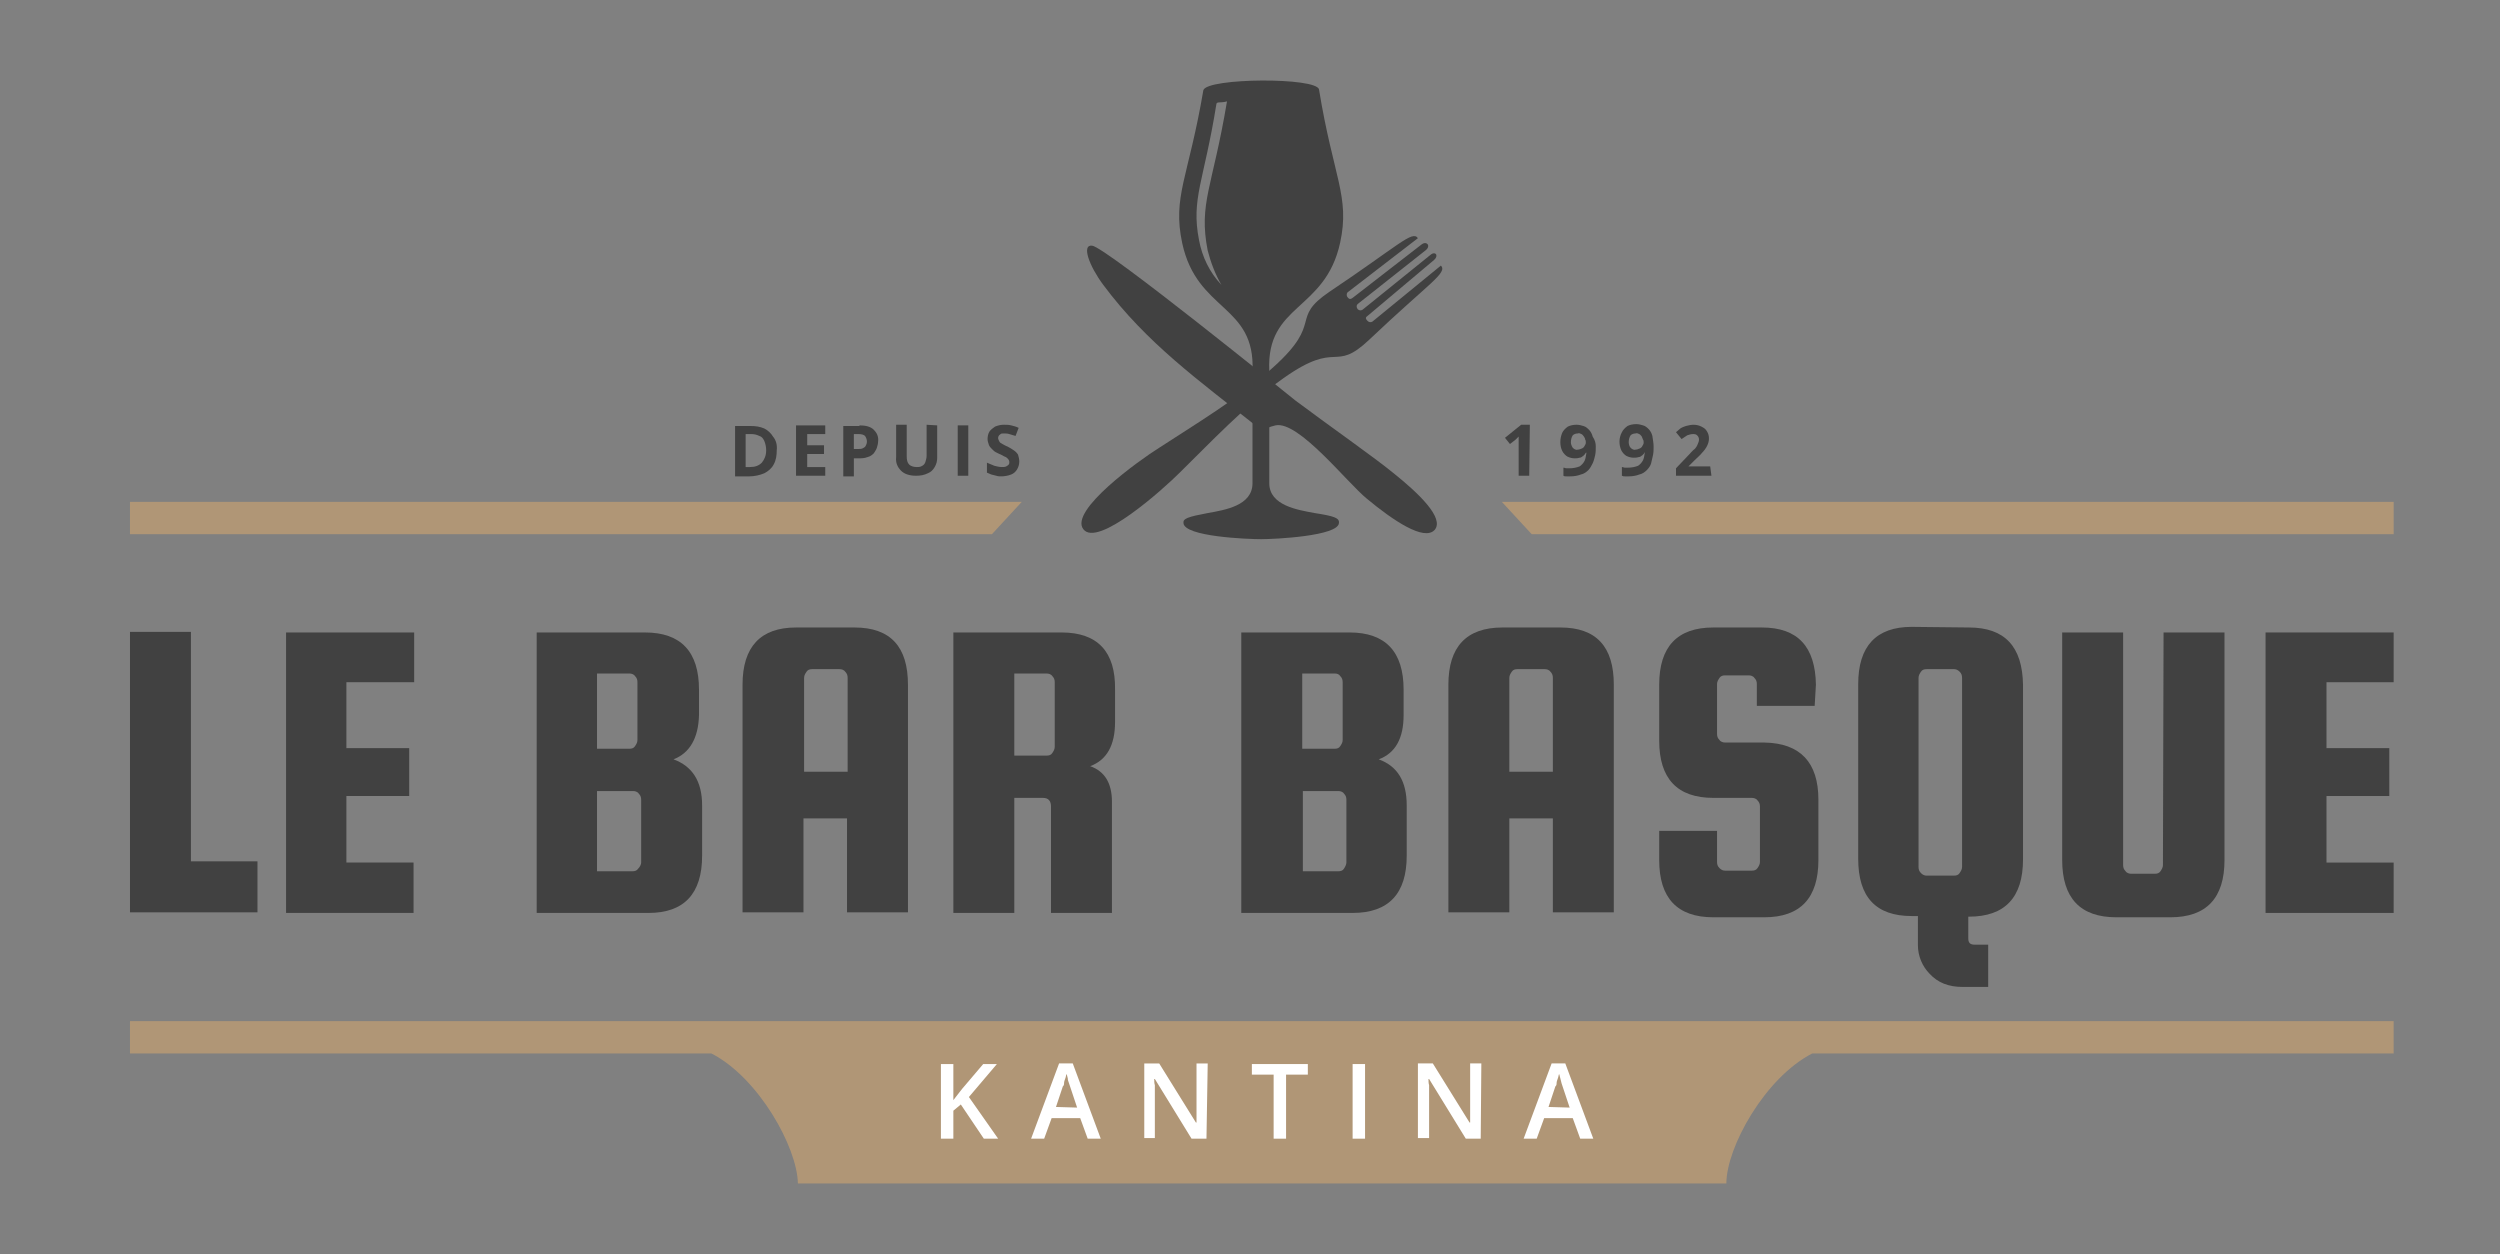 <?xml version="1.0" encoding="utf-8"?>
<!-- Generator: Adobe Illustrator 26.2.1, SVG Export Plug-In . SVG Version: 6.00 Build 0)  -->
<svg version="1.1" id="Calque_1" xmlns="http://www.w3.org/2000/svg" xmlns:xlink="http://www.w3.org/1999/xlink" x="0px" y="0px"
	 viewBox="0 0 402 201.7" style="enable-background:new 0 0 402 201.7;" xml:space="preserve">
<rect x="0" y="0" width="402" height="201.7" fill="#808080" stroke="none"/>
<style type="text/css">
	.st0{fill:#414141;}
	.st1{fill-rule:evenodd;clip-rule:evenodd;fill:#B09676;}
	.st2{fill:#FFFFFF;}
	.st3{fill-rule:evenodd;clip-rule:evenodd;fill:#414141;}
</style>
<g id="Bar-Basque-logo-kantina_00000022529041110147853760000013062911519315768206_">
	<path class="st3" d="M231.7,42.7c1.1,1.2-1.8,2.7-11.5,11.9c-5.8,5.5-4.9-0.1-13.8,6.2c-6.1,4.3-12,10.6-16.7,15.2
		c-2.7,2.7-13.2,12.1-15.5,9.1c-2.3-3,9-11.1,12.2-13.1c5.5-3.6,12.9-8,18.4-13c8.1-7.3,2.5-7.7,9-12.1c11.2-7.5,13.3-9.9,14.2-8.6
		L216.7,47c-0.2,0.2-0.2,0.6,0,0.8c0.3,0.4,0.5,0.3,0.8,0.1l11.1-8.6c0.8-0.6,1.5,0.2,0.7,0.9l-11,8.7c-0.2,0.2-0.2,0.5,0,0.8
		c0.2,0.2,0.5,0.3,0.8,0.1c3.6-2.9,7.3-5.9,10.9-8.8c0.8-0.7,1.4,0.1,0.6,0.8l-10.7,9c-0.3,0.2-0.4,0.4,0,0.8
		c0.2,0.2,0.5,0.3,0.8,0.1l0,0"/>
	<path class="st3" d="M224.1,76.1c4,3.2,8.2,7.2,6.6,9.1c-1.7,1.9-6.8-1.6-10.9-5c-3.2-2.6-11-12.6-14.7-11.8
		c-2.2,0.5-1.6,1.2-3.1,0.1c-9.2-7.3-17.6-13.3-24.6-22.7c-2.3-3.1-3.5-6.5-1.8-6.3c2.2,0.2,32.3,24.6,32.7,24.9
		C213.5,68.3,221.2,73.7,224.1,76.1"/>
	<path class="st3" d="M196.4,45.8c-1.9-2-3.1-4.5-3.6-7.2c-1.3-6.7,0.8-9.4,2.8-21.9c0.1-0.4,0.7-0.1,1.7-0.4
		c-2.3,13.8-4.6,16.4-3.1,24C194.7,42.2,195.4,44.1,196.4,45.8 M212.1,14.4c2.3,14.1,5,17.2,3.4,24.6c-2.4,11.1-11.9,9.8-11.4,20.6
		v18.1c0,3.6,4.6,4.3,7.3,4.8c3.2,0.5,4,0.8,3.9,1.6c-0.1,2.1-10.3,2.6-12.5,2.6s-12.4-0.4-12.5-2.6c-0.1-0.7,0.7-1,3.9-1.6
		c2.8-0.5,7.2-1.2,7.2-4.8V59.7c0.5-10.8-8.9-9.5-11.3-20.6c-1.6-7.5,1-10.5,3.4-24.6C194.1,12.5,211.8,12.4,212.1,14.4L212.1,14.4z
		"/>
	<path class="st0" d="M30.7,138.5h10.7v8.2H20.9v-45.1h9.8V138.5z"/>
	<path class="st0" d="M55.7,138.7h10.8v8.1H46v-45.1h20.6v8H55.7v10.6h10.1v7.7H55.7L55.7,138.7L55.7,138.7z"/>
	<path class="st0" d="M108.3,122.1c3,1.1,4.6,3.5,4.6,7.4v8.1c0,6.1-2.9,9.2-8.6,9.2H86.3v-45.1h17.4c5.8,0,8.7,3.1,8.7,9.2v4.1
		C112.3,118.7,110.9,121.1,108.3,122.1z M101.2,108.3H96v12.1h5.2c0.4,0,0.7-0.1,0.9-0.4c0.2-0.3,0.4-0.6,0.4-1v-9.3
		c0-0.4-0.1-0.7-0.4-1C101.9,108.4,101.5,108.3,101.2,108.3L101.2,108.3z M103.1,138.7v-10.1c0-0.4-0.1-0.7-0.4-1
		c-0.2-0.3-0.6-0.4-0.9-0.4H96v12.9h5.7c0.4,0,0.7-0.1,0.9-0.4C102.9,139.4,103.1,139,103.1,138.7z"/>
	<path class="st0" d="M137.4,100.9c5.8,0,8.6,3.1,8.6,9.2v36.6h-9.8v-15.1h-7v15.1h-9.8v-36.6c0-6.1,2.9-9.2,8.6-9.2H137.4z
		 M129.3,124.1h7V109c0-0.4-0.1-0.7-0.4-1c-0.2-0.3-0.6-0.4-0.9-0.4h-4.4c-0.4,0-0.7,0.1-0.9,0.4c-0.2,0.3-0.4,0.6-0.4,1
		L129.3,124.1z"/>
	<path class="st0" d="M163.1,128.3v18.5h-9.8v-45.1h17.4c5.8,0,8.7,3.1,8.6,9.2v5.2c0,3.7-1.3,6.1-4,7.1c2.3,0.8,3.5,2.7,3.5,5.7
		v17.9H169v-17.1c0-0.9-0.4-1.4-1.3-1.4L163.1,128.3z M163.1,108.3v13.2h5.2c0.4,0,0.7-0.1,0.9-0.4c0.2-0.3,0.4-0.6,0.4-1v-10.4
		c0-0.4-0.1-0.7-0.4-1c-0.2-0.3-0.6-0.4-0.9-0.4H163.1z"/>
	<path class="st0" d="M221.7,122.1c3,1.1,4.5,3.5,4.5,7.4v8.1c0,6.1-2.9,9.2-8.7,9.2h-17.9v-45.1H217c5.8,0,8.7,3.1,8.7,9.2v4.1
		C225.7,118.7,224.4,121.1,221.7,122.1z M214.6,108.3h-5.2v12.1h5.2c0.4,0,0.7-0.1,0.9-0.4c0.2-0.3,0.4-0.6,0.4-1v-9.3
		c0-0.4-0.1-0.7-0.4-1C215.3,108.4,215,108.3,214.6,108.3L214.6,108.3z M216.5,138.7v-10.1c0-0.4-0.1-0.7-0.4-1
		c-0.2-0.3-0.6-0.4-0.9-0.4h-5.7v12.9h5.7c0.4,0,0.7-0.1,0.9-0.4C216.3,139.4,216.5,139,216.5,138.7z"/>
	<path class="st0" d="M250.9,100.9c5.8,0,8.6,3.1,8.6,9.2v36.6h-9.8v-15.1h-7v15.1h-9.8v-36.6c0-6.1,2.9-9.2,8.7-9.2H250.9z
		 M242.7,124.1h7V109c0-0.4-0.1-0.7-0.4-1c-0.2-0.3-0.6-0.4-0.9-0.4H244c-0.4,0-0.7,0.1-0.9,0.4s-0.4,0.6-0.4,1L242.7,124.1z"/>
	<path class="st0" d="M291.8,113.5h-9.3V110c0-0.4-0.1-0.7-0.4-1c-0.2-0.3-0.6-0.4-0.9-0.4h-3.8c-0.4,0-0.7,0.1-0.9,0.4
		c-0.2,0.3-0.4,0.6-0.4,1v8c0,0.4,0.1,0.7,0.4,1c0.2,0.3,0.6,0.4,0.9,0.4h6.3c5.8,0.1,8.7,3.2,8.7,9.2v9.7c0,6.1-2.9,9.2-8.7,9.2
		h-8.2c-5.8,0-8.7-3.1-8.7-9.2v-4.7h9.3v5c0,0.4,0.1,0.7,0.4,1s0.6,0.4,0.9,0.4h4.3c0.4,0,0.7-0.1,0.9-0.4c0.2-0.3,0.4-0.6,0.4-1
		v-8.9c0-0.4-0.1-0.7-0.4-1c-0.2-0.3-0.6-0.4-0.9-0.4h-6.2c-5.8,0-8.7-3.1-8.7-9.2v-9c0-6.1,2.9-9.2,8.7-9.2h7.8
		c5.8,0,8.6,3.1,8.7,9.2L291.8,113.5z"/>
	<path class="st0" d="M316.6,100.9c5.8,0,8.6,3.1,8.7,9.2v28.1c0,6.1-2.9,9.2-8.7,9.2h-0.1v3.5c0,0.7,0.3,1,1,1h2.2v6.8h-4.1
		c-2.3,0-4-0.7-5.3-2.1c-1.2-1.2-1.9-2.9-1.9-4.6v-4.7h-1c-5.8,0-8.6-3.1-8.6-9.2v-28.1c0-6.1,2.9-9.2,8.6-9.2L316.6,100.9
		L316.6,100.9z M308.5,109v30.4c0,0.4,0.1,0.7,0.4,1s0.6,0.4,0.9,0.4h4.4c0.4,0,0.7-0.1,0.9-0.4c0.2-0.3,0.4-0.6,0.4-1V109
		c0-0.4-0.1-0.7-0.4-1s-0.6-0.4-0.9-0.4h-4.4c-0.4,0-0.7,0.1-0.9,0.4S308.5,108.6,308.5,109z"/>
	<path class="st0" d="M347.9,101.7h9.8v36.6c0,6.1-2.9,9.2-8.7,9.2h-8.7c-5.8,0-8.7-3.1-8.7-9.2v-36.6h9.8v37.4c0,0.4,0.1,0.7,0.4,1
		c0.2,0.3,0.6,0.4,0.9,0.4h3.8c0.4,0,0.7-0.1,0.9-0.4c0.2-0.3,0.4-0.6,0.4-1L347.9,101.7z"/>
	<path class="st0" d="M374.1,138.7h10.8v8.1h-20.6v-45.1h20.6v8h-10.8v10.6h10.1v7.7h-10.1V138.7z"/>
	<path class="st1" d="M241.5,80.7h143.4v5.2H246.3L241.5,80.7z M20.9,80.7h143.4l-4.8,5.2H20.9V80.7z M291.4,169.4
		c-7.6,3.9-13.8,15.1-13.8,20.9H128.3c-0.1-5.8-6.3-17-13.9-20.9H20.9v-5.2h364v5.2L291.4,169.4L291.4,169.4z"/>
	<path class="st2" d="M160.5,183.1h-2.3l-3.7-5.5l-1.2,1v4.5h-2v-12h2v5.8c0.2-0.3,0.5-0.6,0.7-0.9c0.2-0.3,0.5-0.6,0.7-0.9l3.4-4
		h2.2l-4.5,5.3L160.5,183.1z"/>
	<path class="st2" d="M174.9,183.1l-1.2-3.3h-4.6l-1.2,3.3h-2.1l4.5-12.1h2.2l4.5,12.1H174.9z M173.2,178.1l-1.1-3.3l-0.2-0.6
		c-0.1-0.3-0.2-0.5-0.2-0.8c-0.1-0.3-0.1-0.5-0.2-0.7c-0.1,0.2-0.1,0.5-0.2,0.7c-0.1,0.3-0.2,0.5-0.2,0.8s-0.1,0.4-0.2,0.5l-1.1,3.3
		L173.2,178.1z"/>
	<path class="st2" d="M194,183.1h-2.4l-5.9-9.6h-0.1c0,0.3,0,0.7,0.1,1c0,0.4,0,0.7,0,1.1s0,0.8,0,1.1v6.3H184v-12h2.4l5.9,9.5h0.1
		c0-0.3,0-0.6,0-1c0-0.4,0-0.7,0-1.1s0-0.8,0-1.1v-6.3h1.8L194,183.1z"/>
	<path class="st2" d="M206.8,183.1h-2v-10.3h-3.5v-1.7h9v1.7h-3.5L206.8,183.1L206.8,183.1z"/>
	<path class="st2" d="M217.5,183.1v-12h2v12H217.5z"/>
	<path class="st2" d="M238.1,183.1h-2.4l-5.9-9.6h-0.1c0,0.3,0,0.7,0.1,1c0,0.4,0,0.7,0,1.1s0,0.8,0,1.1v6.3h-1.8v-12h2.4l5.9,9.5
		h0.1c0-0.3,0-0.6,0-1c0-0.4,0-0.7,0-1.1s0-0.8,0-1.1v-6.3h1.8L238.1,183.1z"/>
	<path class="st2" d="M254.1,183.1l-1.2-3.3h-4.6l-1.2,3.3h-2.1l4.5-12.1h2.2l4.5,12.1H254.1z M252.4,178.1l-1.1-3.3l-0.2-0.6
		l-0.2-0.8c-0.1-0.3-0.1-0.5-0.2-0.7c-0.1,0.2-0.1,0.5-0.2,0.7c-0.1,0.3-0.2,0.5-0.2,0.8s-0.1,0.4-0.2,0.5l-1.1,3.3L252.4,178.1z"/>
	<path class="st0" d="M124.9,72.4c0,0.8-0.1,1.6-0.5,2.3c-0.3,0.6-0.9,1.1-1.5,1.4c-0.7,0.3-1.6,0.5-2.4,0.5h-2.3v-8.1h2.5
		c0.8,0,1.5,0.1,2.2,0.4c0.6,0.3,1.1,0.8,1.4,1.3C124.8,70.8,125,71.6,124.9,72.4z M123.2,72.4c0-0.5-0.1-1-0.3-1.5
		c-0.2-0.4-0.4-0.7-0.8-0.8c-0.4-0.2-0.8-0.3-1.3-0.3h-0.9v5.3h0.7c0.8,0,1.4-0.2,1.9-0.7C122.9,73.9,123.2,73.3,123.2,72.4z"/>
	<path class="st0" d="M132.6,76.5H128v-8.1h4.7v1.4h-2.9v1.8h2.7V73h-2.7v2.1h2.9V76.5z"/>
	<path class="st0" d="M138.2,68.4c1,0,1.8,0.2,2.3,0.7c0.5,0.5,0.8,1.1,0.7,1.9c0,0.3-0.1,0.7-0.2,1c-0.1,0.3-0.3,0.6-0.5,0.9
		c-0.3,0.3-0.6,0.5-1,0.6c-0.5,0.2-1,0.2-1.5,0.2h-0.7v2.9h-1.7v-8.1H138.2z M138.1,69.8h-0.8v2.4h0.6c0.3,0,0.6,0,0.8-0.1
		c0.2-0.1,0.4-0.2,0.5-0.4c0.1-0.2,0.2-0.4,0.2-0.7c0-0.3-0.1-0.6-0.3-0.9C138.9,69.9,138.5,69.8,138.1,69.8z"/>
	<path class="st0" d="M150.7,68.4v5.2c0,0.5-0.1,1-0.4,1.5c-0.3,0.5-0.6,0.8-1.1,1c-0.6,0.3-1.2,0.4-1.9,0.4c-1.1,0-1.9-0.3-2.4-0.8
		c-0.6-0.6-0.9-1.3-0.8-2.2v-5.2h1.7v5c0,0.7,0.1,1.1,0.4,1.4c0.3,0.3,0.8,0.4,1.2,0.4c0.3,0,0.6,0,0.9-0.2c0.2-0.1,0.4-0.3,0.5-0.6
		c0.1-0.3,0.2-0.7,0.2-1v-5L150.7,68.4L150.7,68.4z"/>
	<path class="st0" d="M154,76.5v-8.1h1.7v8.1H154z"/>
	<path class="st0" d="M163.9,74.2c0,0.9-0.5,1.8-1.3,2.1c-0.5,0.2-1.1,0.3-1.6,0.3c-0.3,0-0.5,0-0.8-0.1s-0.5-0.1-0.8-0.2
		c-0.2-0.1-0.5-0.2-0.7-0.3v-1.6c0.4,0.2,0.8,0.3,1.2,0.5c0.4,0.1,0.8,0.2,1.2,0.2c0.2,0,0.5,0,0.7-0.1c0.2-0.1,0.3-0.2,0.4-0.3
		c0.1-0.1,0.1-0.3,0.1-0.4c0-0.2-0.1-0.4-0.2-0.5c-0.2-0.2-0.3-0.3-0.6-0.4c-0.2-0.1-0.5-0.3-0.8-0.4c-0.2-0.1-0.4-0.2-0.6-0.3
		c-0.2-0.1-0.4-0.3-0.6-0.5c-0.2-0.2-0.4-0.4-0.5-0.7c-0.1-0.3-0.2-0.6-0.2-0.9c0-0.4,0.1-0.9,0.3-1.2c0.2-0.3,0.6-0.6,0.9-0.8
		c0.5-0.2,0.9-0.3,1.4-0.3c0.4,0,0.8,0,1.2,0.1c0.4,0.1,0.8,0.2,1.2,0.4l-0.5,1.3c-0.3-0.1-0.7-0.2-1-0.3c-0.3-0.1-0.6-0.1-0.9-0.1
		c-0.2,0-0.4,0-0.5,0.1c-0.1,0.1-0.3,0.2-0.3,0.3c-0.1,0.1-0.1,0.3-0.1,0.4s0.1,0.3,0.2,0.5c0.1,0.2,0.3,0.3,0.5,0.4
		c0.2,0.1,0.5,0.3,0.8,0.4c0.4,0.2,0.7,0.4,1,0.6c0.3,0.2,0.5,0.4,0.7,0.7C163.8,73.5,163.9,73.8,163.9,74.2z"/>
	<path class="st0" d="M245.9,76.5h-1.7v-4.7c0-0.1,0-0.3,0-0.5c0-0.2,0-0.4,0-0.6c0-0.2,0-0.4,0-0.5c0,0-0.1,0.1-0.2,0.2
		c-0.1,0.1-0.2,0.2-0.3,0.3l-0.9,0.7l-0.8-1l2.6-2.1h1.4L245.9,76.5z"/>
	<path class="st0" d="M256.6,71.8c0,0.5,0,0.9-0.1,1.4c-0.1,0.4-0.2,0.9-0.4,1.3c-0.2,0.4-0.4,0.8-0.7,1.1c-0.3,0.3-0.7,0.6-1.2,0.7
		c-0.5,0.2-1.1,0.3-1.7,0.3c-0.2,0-0.3,0-0.6,0c-0.2,0-0.4,0-0.5-0.1v-1.3c0.2,0,0.3,0.1,0.5,0.1c0.2,0,0.3,0,0.5,0
		c0.5,0,1.1-0.1,1.6-0.3c0.3-0.2,0.6-0.5,0.8-0.9c0.2-0.4,0.2-0.9,0.3-1.3h-0.1c-0.1,0.2-0.2,0.3-0.4,0.5c-0.2,0.1-0.3,0.3-0.6,0.3
		c-0.3,0.1-0.6,0.1-0.8,0.1c-0.4,0-0.8-0.1-1.2-0.3c-0.3-0.2-0.6-0.5-0.8-0.9c-0.2-0.4-0.3-0.9-0.3-1.4c0-0.5,0.1-1,0.3-1.5
		c0.2-0.4,0.5-0.7,0.9-1c0.4-0.2,0.9-0.3,1.4-0.3c0.4,0,0.8,0.1,1.1,0.2c0.4,0.1,0.7,0.4,0.9,0.6c0.3,0.3,0.5,0.7,0.6,1.1
		C256.5,70.8,256.6,71.3,256.6,71.8z M253.7,69.7c-0.3,0-0.6,0.1-0.8,0.3c-0.2,0.3-0.3,0.7-0.3,1.1c0,0.3,0.1,0.6,0.3,0.9
		c0.2,0.2,0.5,0.4,0.8,0.3c0.2,0,0.5-0.1,0.7-0.2c0.2-0.1,0.3-0.2,0.4-0.4c0.1-0.2,0.2-0.3,0.2-0.5c0-0.2,0-0.4-0.1-0.5
		c0-0.2-0.1-0.3-0.2-0.5c-0.1-0.1-0.2-0.3-0.4-0.4C254.1,69.7,253.9,69.6,253.7,69.7z"/>
	<path class="st0" d="M265.9,71.8c0,0.5,0,0.9-0.1,1.4c-0.1,0.4-0.2,0.9-0.3,1.3s-0.4,0.8-0.7,1.1c-0.3,0.3-0.7,0.6-1.2,0.7
		c-0.5,0.2-1.1,0.3-1.7,0.3c-0.2,0-0.3,0-0.6,0c-0.2,0-0.3,0-0.5-0.1v-1.4c0.2,0,0.3,0.1,0.5,0.1s0.3,0,0.5,0c0.5,0,1.1-0.1,1.6-0.3
		c0.3-0.2,0.6-0.5,0.8-0.9c0.2-0.4,0.2-0.9,0.3-1.3h0c-0.1,0.2-0.2,0.3-0.4,0.5c-0.2,0.1-0.3,0.3-0.6,0.3c-0.3,0.1-0.6,0.1-0.8,0.1
		c-0.4,0-0.8-0.1-1.2-0.3c-0.3-0.2-0.6-0.5-0.8-0.9c-0.4-0.9-0.4-2,0.1-2.9c0.2-0.4,0.5-0.7,0.9-1c0.4-0.2,0.9-0.3,1.4-0.3
		c0.4,0,0.8,0.1,1.1,0.2c0.4,0.1,0.7,0.4,0.9,0.6c0.3,0.3,0.5,0.7,0.6,1.1C265.8,70.8,265.9,71.3,265.9,71.8z M263,69.7
		c-0.3,0-0.6,0.1-0.8,0.3c-0.2,0.3-0.3,0.7-0.3,1.1c0,0.3,0.1,0.7,0.3,0.9c0.2,0.2,0.5,0.4,0.8,0.3c0.2,0,0.5-0.1,0.7-0.2
		c0.2-0.1,0.3-0.2,0.4-0.4c0.1-0.2,0.2-0.3,0.2-0.5c0-0.2,0-0.4-0.1-0.5c-0.1-0.2-0.1-0.3-0.2-0.5c-0.1-0.1-0.2-0.3-0.4-0.4
		C263.4,69.7,263.2,69.6,263,69.7L263,69.7z"/>
	<path class="st0" d="M275.2,76.5h-5.7v-1.2l2-2.1c0.4-0.4,0.7-0.8,1-1c0.2-0.2,0.4-0.5,0.5-0.8c0.1-0.2,0.2-0.5,0.2-0.7
		c0-0.3-0.1-0.5-0.3-0.7c-0.2-0.2-0.4-0.2-0.7-0.2c-0.3,0-0.6,0.1-0.9,0.2c-0.3,0.2-0.6,0.4-0.9,0.6l-0.9-1.1
		c0.2-0.2,0.5-0.4,0.7-0.6c0.3-0.2,0.6-0.3,0.9-0.4c0.4-0.1,0.8-0.2,1.2-0.2c0.5,0,0.9,0.1,1.3,0.3c0.4,0.2,0.7,0.4,0.9,0.8
		c0.2,0.3,0.3,0.7,0.3,1.1c0,0.4-0.1,0.8-0.3,1.2c-0.2,0.4-0.5,0.8-0.8,1.1c-0.3,0.4-0.7,0.7-1.2,1.2l-1,1V75h3.5L275.2,76.5z"/>
</g>
</svg>
